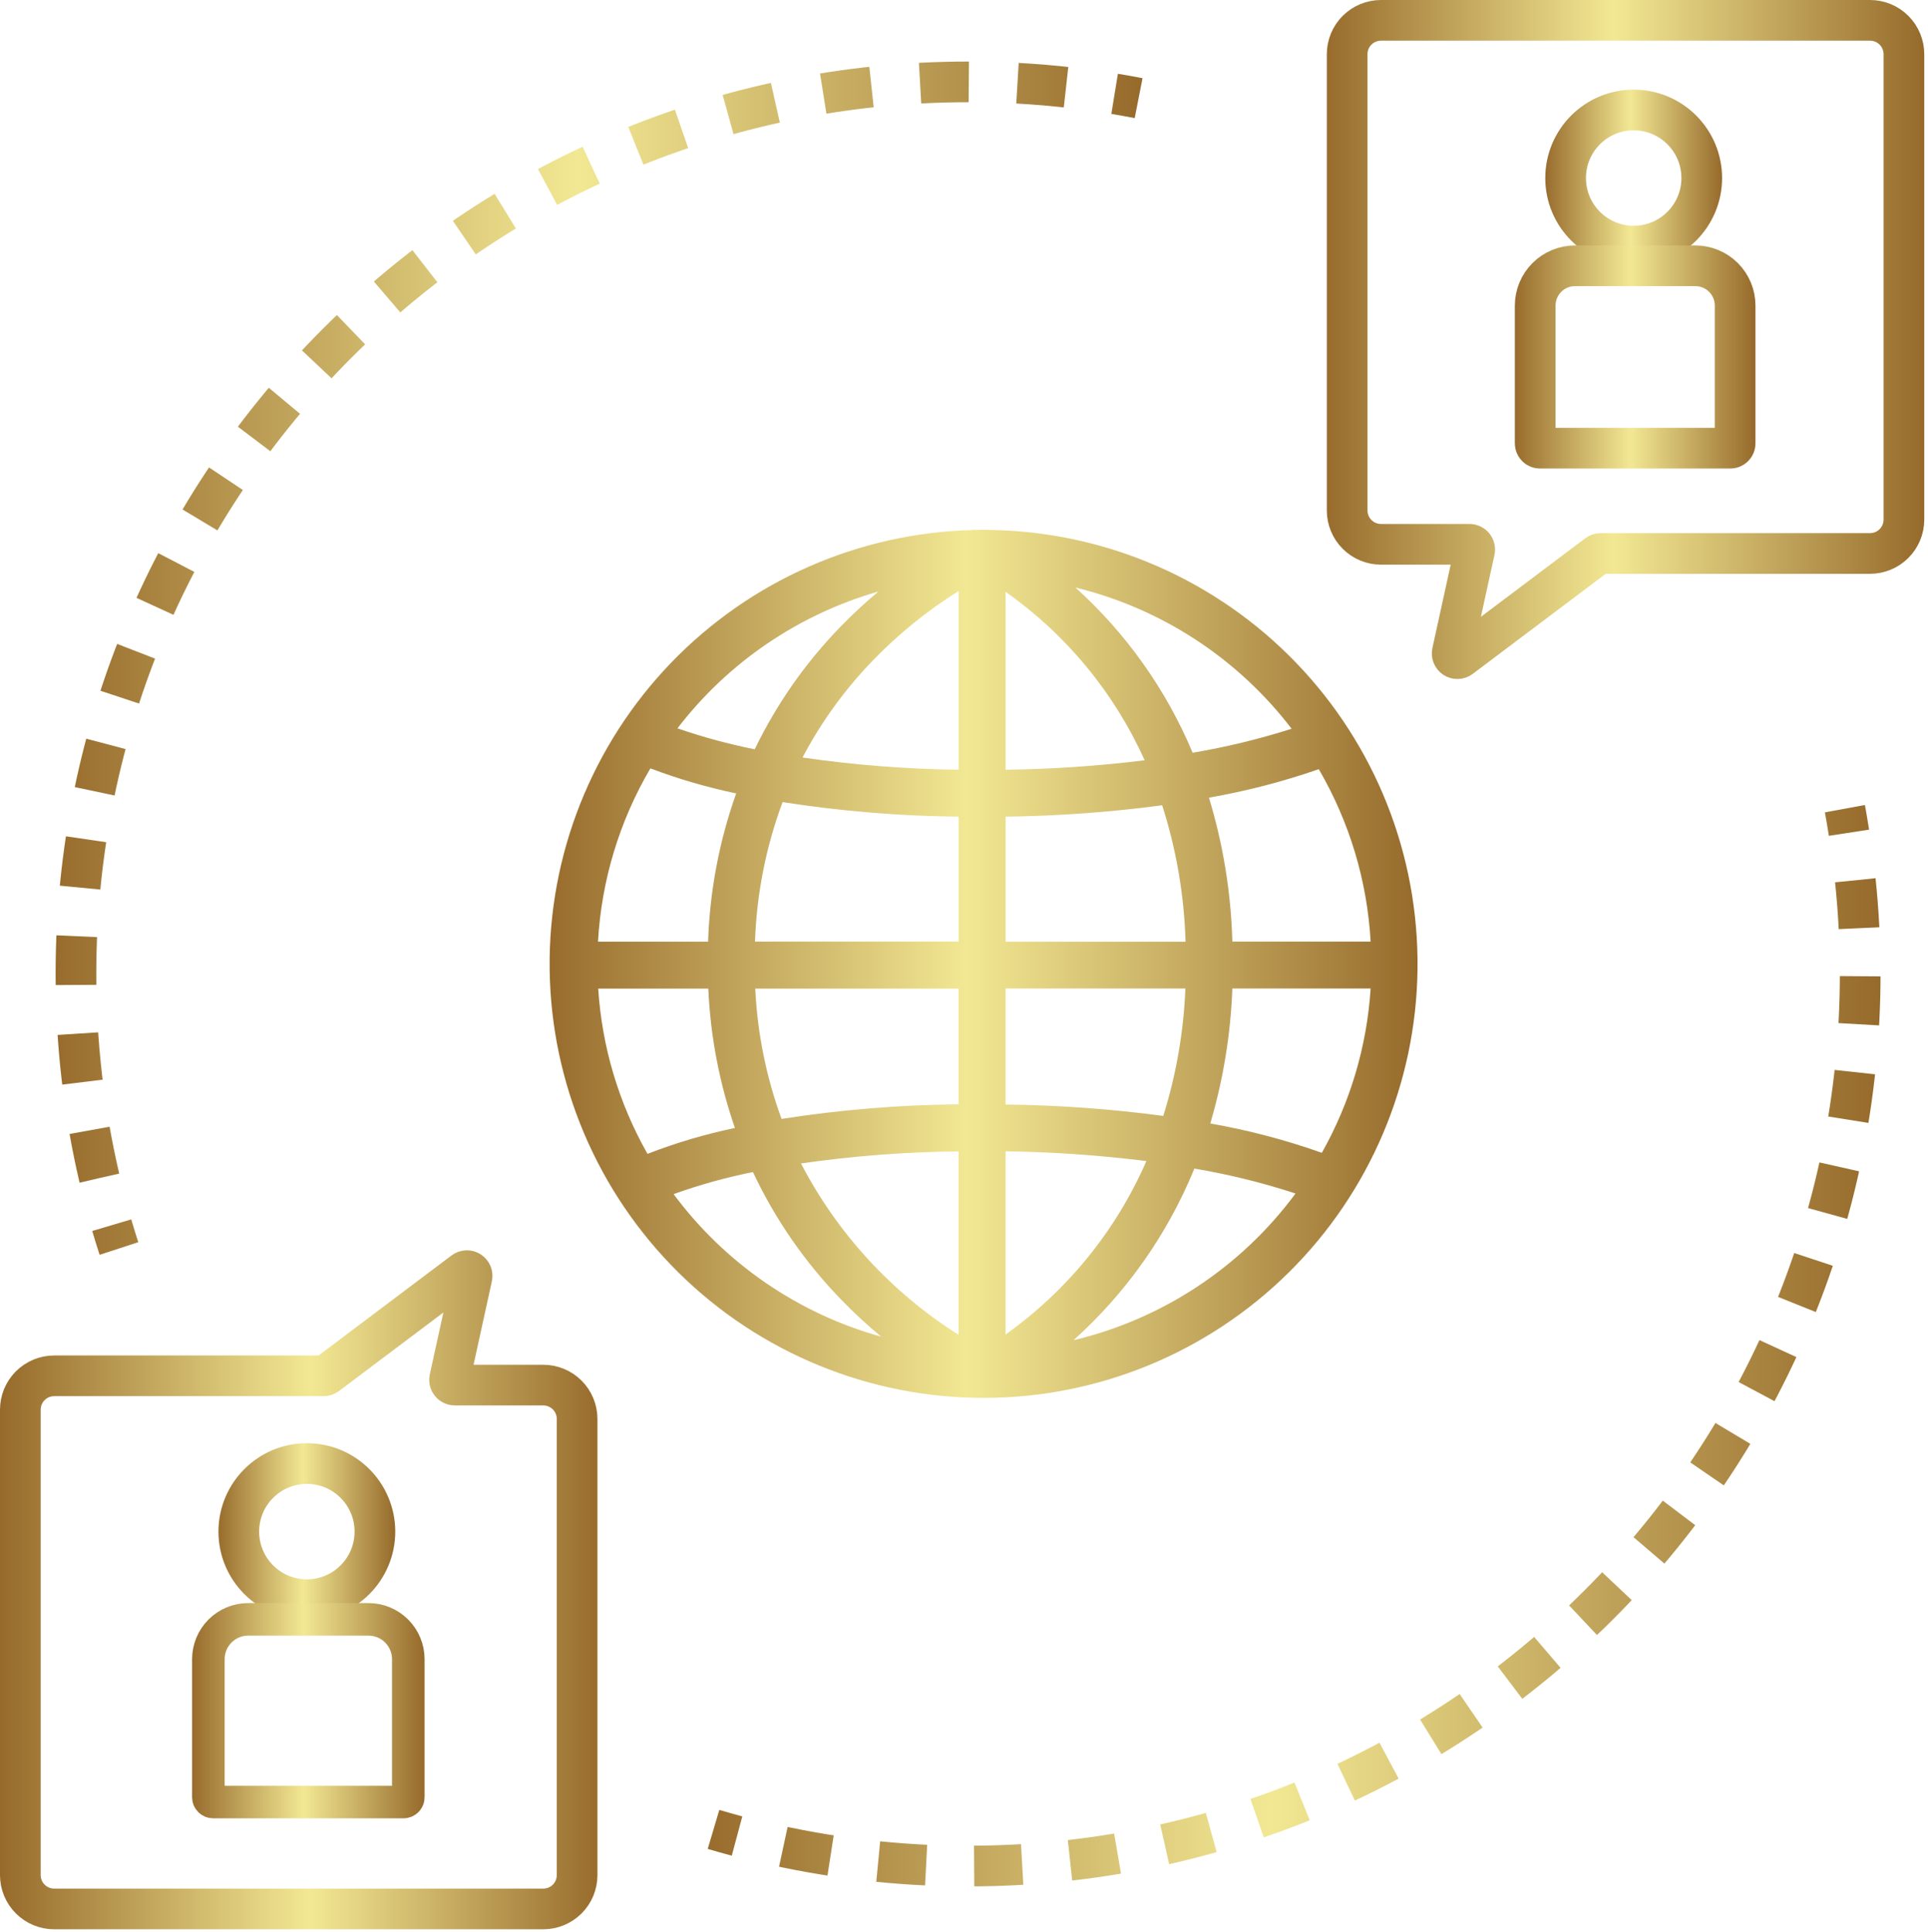 <svg width="474" height="475" viewBox="0 0 474 475" fill="none" xmlns="http://www.w3.org/2000/svg">
<path d="M359.06 161.67L392.75 136.32C392.968 136.152 393.235 136.061 393.51 136.06H459.76C461.966 136.057 464.081 135.18 465.641 133.62C467.2 132.06 468.077 129.946 468.08 127.74V13.33C468.08 11.123 467.204 9.005 465.644 7.443C464.084 5.881 461.968 5.003 459.76 5H339.52C338.427 5 337.344 5.216 336.334 5.634C335.324 6.053 334.407 6.667 333.634 7.44C332.861 8.214 332.248 9.132 331.831 10.143C331.413 11.154 331.199 12.237 331.2 13.33V125.48C331.199 126.573 331.413 127.656 331.831 128.667C332.248 129.678 332.861 130.596 333.634 131.37C334.407 132.143 335.324 132.757 336.334 133.176C337.344 133.595 338.427 133.81 339.52 133.81H361.29C361.48 133.81 361.667 133.853 361.838 133.935C362.009 134.017 362.159 134.136 362.278 134.284C362.397 134.431 362.482 134.604 362.525 134.788C362.569 134.973 362.571 135.165 362.53 135.35L357.05 160.35C356.99 160.606 357.01 160.873 357.107 161.117C357.205 161.361 357.374 161.569 357.594 161.713C357.813 161.857 358.071 161.93 358.334 161.922C358.596 161.915 358.849 161.827 359.06 161.67Z" stroke="url(#paint0_linear_3_122)" stroke-width="10" stroke-miterlimit="10"/>
<path d="M401.64 60.5C410.88 60.5 418.37 53.01 418.37 43.77C418.37 34.53 410.88 27.04 401.64 27.04C392.4 27.04 384.91 34.53 384.91 43.77C384.91 53.01 392.4 60.5 401.64 60.5Z" stroke="url(#paint1_linear_3_122)" stroke-width="10" stroke-miterlimit="10"/>
<path d="M387.22 65.34H416.79C419.387 65.34 421.877 66.371 423.713 68.207C425.549 70.043 426.58 72.533 426.58 75.13V109C426.58 109.313 426.456 109.613 426.235 109.834C426.013 110.056 425.713 110.18 425.4 110.18H378.61C378.297 110.18 377.997 110.056 377.776 109.834C377.554 109.613 377.43 109.313 377.43 109V75.13C377.43 72.533 378.462 70.043 380.298 68.207C382.134 66.371 384.624 65.34 387.22 65.34Z" stroke="url(#paint2_linear_3_122)" stroke-width="10" stroke-miterlimit="10"/>
<path d="M114.02 312.62L80.33 337.97C80.109 338.131 79.844 338.219 79.57 338.22H13.33C11.121 338.22 9.002 339.098 7.44 340.66C5.878 342.222 5 344.341 5 346.55V460.96C5 462.053 5.216 463.136 5.634 464.146C6.053 465.156 6.667 466.074 7.44 466.847C8.214 467.619 9.132 468.232 10.143 468.649C11.154 469.067 12.237 469.281 13.33 469.28H133.56C134.653 469.281 135.736 469.067 136.746 468.649C137.756 468.232 138.673 467.619 139.446 466.846C140.219 466.073 140.832 465.156 141.25 464.146C141.667 463.136 141.882 462.053 141.88 460.96V348.83C141.882 347.737 141.668 346.654 141.25 345.643C140.832 344.633 140.219 343.714 139.447 342.94C138.674 342.167 137.757 341.553 136.747 341.134C135.737 340.716 134.653 340.5 133.56 340.5H111.79C111.6 340.498 111.413 340.454 111.242 340.371C111.071 340.288 110.92 340.168 110.802 340.02C110.683 339.871 110.599 339.698 110.556 339.513C110.512 339.328 110.51 339.136 110.55 338.95L116.03 313.95C116.093 313.694 116.075 313.424 115.979 313.179C115.883 312.933 115.714 312.723 115.494 312.577C115.274 312.432 115.014 312.358 114.75 312.365C114.486 312.373 114.231 312.462 114.02 312.62Z" stroke="url(#paint3_linear_3_122)" stroke-width="10" stroke-miterlimit="10"/>
<path d="M75.44 393.25C84.68 393.25 92.17 385.76 92.17 376.52C92.17 367.28 84.68 359.79 75.44 359.79C66.201 359.79 58.71 367.28 58.71 376.52C58.71 385.76 66.201 393.25 75.44 393.25Z" stroke="url(#paint4_linear_3_122)" stroke-width="10" stroke-miterlimit="10"/>
<path d="M61.02 398.09H90.59C93.186 398.09 95.677 399.121 97.513 400.957C99.349 402.793 100.38 405.283 100.38 407.88V441.78C100.385 441.939 100.359 442.098 100.301 442.246C100.244 442.395 100.157 442.53 100.045 442.644C99.934 442.758 99.801 442.848 99.654 442.909C99.507 442.97 99.349 443.001 99.19 443H52.41C52.097 443 51.797 442.876 51.576 442.654C51.354 442.433 51.23 442.133 51.23 441.82V407.92C51.225 406.631 51.474 405.354 51.964 404.161C52.453 402.969 53.174 401.885 54.083 400.971C54.993 400.058 56.074 399.333 57.264 398.839C58.455 398.344 59.731 398.09 61.02 398.09Z" stroke="url(#paint5_linear_3_122)" stroke-width="8" stroke-miterlimit="10"/>
<path d="M244.39 130.29H244.3C243.55 130.29 242.79 130.23 242.03 130.23C241.27 130.23 240.43 130.23 239.62 130.29L239.56 130.15L239.211 130.3C211.149 130.985 184.487 142.702 165.005 162.911C145.523 183.12 134.791 210.193 135.133 238.261C135.476 266.329 146.867 293.131 166.836 312.858C186.806 332.586 213.745 343.648 241.816 343.648C269.886 343.648 296.825 332.586 316.795 312.858C336.764 293.131 348.155 266.329 348.497 238.261C348.84 210.193 338.108 183.12 318.626 162.911C299.144 142.702 272.483 130.985 244.421 130.3L244.39 130.29ZM247.22 200.76C260.098 200.598 272.955 199.663 285.72 197.96C289.201 208.818 291.137 220.112 291.47 231.51H247.22V200.76ZM247.22 189.22V145.48C262.119 155.978 273.926 170.282 281.41 186.9C270.065 188.303 258.651 189.077 247.22 189.22ZM235.691 189.22C222.842 189.068 210.017 188.066 197.3 186.22C201.9 177.488 207.722 169.457 214.59 162.37C220.897 155.833 227.983 150.096 235.691 145.29V189.22ZM235.691 200.75V231.48H185.62C186.018 219.756 188.308 208.174 192.401 197.18C206.725 199.422 221.193 200.618 235.691 200.76V200.75ZM174.09 231.5H147.02C147.857 216.473 152.274 201.864 159.901 188.89C166.76 191.488 173.811 193.547 180.99 195.05C176.826 206.765 174.498 219.054 174.09 231.48V231.5ZM174.14 243.03C174.653 254.706 176.856 266.246 180.68 277.29C173.354 278.819 166.167 280.95 159.191 283.66C152.122 271.211 147.978 257.317 147.07 243.03H174.14ZM185.68 243.03H235.68V271.48C221.102 271.615 206.554 272.815 192.151 275.07C188.382 264.783 186.2 253.983 185.68 243.04V243.03ZM235.68 283.03V328.14C219.251 317.784 205.874 303.243 196.921 286.01C209.764 284.165 222.716 283.176 235.691 283.05L235.68 283.03ZM247.211 328.03V283.03C258.789 283.189 270.35 283.991 281.84 285.43C274.382 302.518 262.414 317.254 247.22 328.06L247.211 328.03ZM247.211 271.5V243.01H291.43C291.001 253.643 289.172 264.174 285.99 274.33C273.136 272.614 260.188 271.679 247.22 271.53L247.211 271.5ZM302.97 243.01H336.97C336.061 257.205 331.959 271.011 324.97 283.4C316.049 280.232 306.876 277.821 297.55 276.19C300.732 265.409 302.553 254.273 302.97 243.04V243.01ZM302.97 231.48C302.649 219.479 300.715 207.575 297.22 196.09C306.394 194.487 315.423 192.146 324.22 189.09C331.764 202.012 336.133 216.54 336.97 231.48H302.97ZM317.52 179.16C309.564 181.689 301.442 183.657 293.211 185.05C286.712 169.553 276.871 155.683 264.39 144.43C285.569 149.597 304.339 161.865 317.57 179.19L317.52 179.16ZM215.97 145.41C212.716 148.127 209.606 151.011 206.651 154.05C198.046 162.904 190.922 173.084 185.55 184.2C179.109 182.911 172.761 181.191 166.55 179.05C178.997 162.834 196.32 151.043 215.97 145.41ZM165.611 293.55C171.969 291.268 178.487 289.457 185.111 288.13C190.527 299.637 197.801 310.175 206.64 319.32C209.799 322.596 213.137 325.695 216.64 328.6C196.204 322.915 178.244 310.582 165.6 293.55H165.611ZM263.89 329.49C276.872 317.847 287.044 303.412 293.64 287.27C302.07 288.699 310.382 290.748 318.51 293.4C305.131 311.499 285.779 324.279 263.881 329.48L263.89 329.49Z" fill="url(#paint6_linear_3_122)"/>
<path d="M29.24 306.92C28.62 305.02 28.04 303.11 27.47 301.19" stroke="url(#paint7_linear_3_122)" stroke-width="10" stroke-miterlimit="10"/>
<path d="M24.43 289.61C20.591 273.17 18.659 256.342 18.671 239.46C18.671 118.32 116.86 20.13 238 20.13C248.072 20.123 258.132 20.808 268.11 22.18" stroke="url(#paint8_linear_3_122)" stroke-width="10" stroke-miterlimit="10" stroke-dasharray="11.98 11.98"/>
<path d="M274.03 23.07C276.03 23.396 277.997 23.75 279.93 24.13" stroke="url(#paint9_linear_3_122)" stroke-width="10" stroke-miterlimit="10"/>
<path d="M453.57 198.8C453.93 200.76 454.264 202.73 454.57 204.71" stroke="url(#paint10_linear_3_122)" stroke-width="10" stroke-miterlimit="10"/>
<path d="M456.13 216.41C456.928 224.051 457.328 231.728 457.33 239.41C457.33 360.54 359.13 458.74 238 458.74C220.797 458.745 203.654 456.731 186.92 452.74" stroke="url(#paint11_linear_3_122)" stroke-width="10" stroke-miterlimit="10" stroke-dasharray="11.81 11.81"/>
<path d="M181.2 451.36C179.26 450.84 177.34 450.3 175.42 449.73" stroke="url(#paint12_linear_3_122)" stroke-width="10" stroke-miterlimit="10"/>
<defs>
<linearGradient id="paint0_linear_3_122" x1="326.2" y1="83.46" x2="473.08" y2="83.46" gradientUnits="userSpaceOnUse">
<stop stop-color="#986C2D"/>
<stop offset="0.48" stop-color="#F2E893"/>
<stop offset="1" stop-color="#966A2B"/>
</linearGradient>
<linearGradient id="paint1_linear_3_122" x1="379.91" y1="43.77" x2="423.37" y2="43.77" gradientUnits="userSpaceOnUse">
<stop stop-color="#986C2D"/>
<stop offset="0.48" stop-color="#F2E893"/>
<stop offset="1" stop-color="#966A2B"/>
</linearGradient>
<linearGradient id="paint2_linear_3_122" x1="372.43" y1="87.78" x2="431.58" y2="87.78" gradientUnits="userSpaceOnUse">
<stop stop-color="#986C2D"/>
<stop offset="0.48" stop-color="#F2E893"/>
<stop offset="1" stop-color="#966A2B"/>
</linearGradient>
<linearGradient id="paint3_linear_3_122" x1="146.88" y1="390.83" x2="-1.4873e-05" y2="390.83" gradientUnits="userSpaceOnUse">
<stop stop-color="#986C2D"/>
<stop offset="0.48" stop-color="#F2E893"/>
<stop offset="1" stop-color="#966A2B"/>
</linearGradient>
<linearGradient id="paint4_linear_3_122" x1="53.71" y1="376.52" x2="97.17" y2="376.52" gradientUnits="userSpaceOnUse">
<stop stop-color="#986C2D"/>
<stop offset="0.48" stop-color="#F2E893"/>
<stop offset="1" stop-color="#966A2B"/>
</linearGradient>
<linearGradient id="paint5_linear_3_122" x1="47.23" y1="420.53" x2="104.38" y2="420.53" gradientUnits="userSpaceOnUse">
<stop stop-color="#986C2D"/>
<stop offset="0.48" stop-color="#F2E893"/>
<stop offset="1" stop-color="#966A2B"/>
</linearGradient>
<linearGradient id="paint6_linear_3_122" x1="135.32" y1="236.86" x2="348.68" y2="236.86" gradientUnits="userSpaceOnUse">
<stop stop-color="#986C2D"/>
<stop offset="0.48" stop-color="#F2E893"/>
<stop offset="1" stop-color="#966A2B"/>
</linearGradient>
<linearGradient id="paint7_linear_3_122" x1="13.67" y1="304.12" x2="280.883" y2="304.12" gradientUnits="userSpaceOnUse">
<stop stop-color="#986C2D"/>
<stop offset="0.48" stop-color="#F2E893"/>
<stop offset="1" stop-color="#966A2B"/>
</linearGradient>
<linearGradient id="paint8_linear_3_122" x1="13.671" y1="152.94" x2="280.88" y2="152.94" gradientUnits="userSpaceOnUse">
<stop stop-color="#986C2D"/>
<stop offset="0.48" stop-color="#F2E893"/>
<stop offset="1" stop-color="#966A2B"/>
</linearGradient>
<linearGradient id="paint9_linear_3_122" x1="13.675" y1="23.59" x2="280.88" y2="23.59" gradientUnits="userSpaceOnUse">
<stop stop-color="#986C2D"/>
<stop offset="0.48" stop-color="#F2E893"/>
<stop offset="1" stop-color="#966A2B"/>
</linearGradient>
<linearGradient id="paint10_linear_3_122" x1="174" y1="201.69" x2="462.33" y2="201.69" gradientUnits="userSpaceOnUse">
<stop stop-color="#986C2D"/>
<stop offset="0.48" stop-color="#F2E893"/>
<stop offset="1" stop-color="#966A2B"/>
</linearGradient>
<linearGradient id="paint11_linear_3_122" x1="174" y1="339.84" x2="462.33" y2="339.84" gradientUnits="userSpaceOnUse">
<stop stop-color="#986C2D"/>
<stop offset="0.48" stop-color="#F2E893"/>
<stop offset="1" stop-color="#966A2B"/>
</linearGradient>
<linearGradient id="paint12_linear_3_122" x1="174" y1="450.56" x2="462.32" y2="450.56" gradientUnits="userSpaceOnUse">
<stop stop-color="#986C2D"/>
<stop offset="0.48" stop-color="#F2E893"/>
<stop offset="1" stop-color="#966A2B"/>
</linearGradient>
</defs>
</svg>
